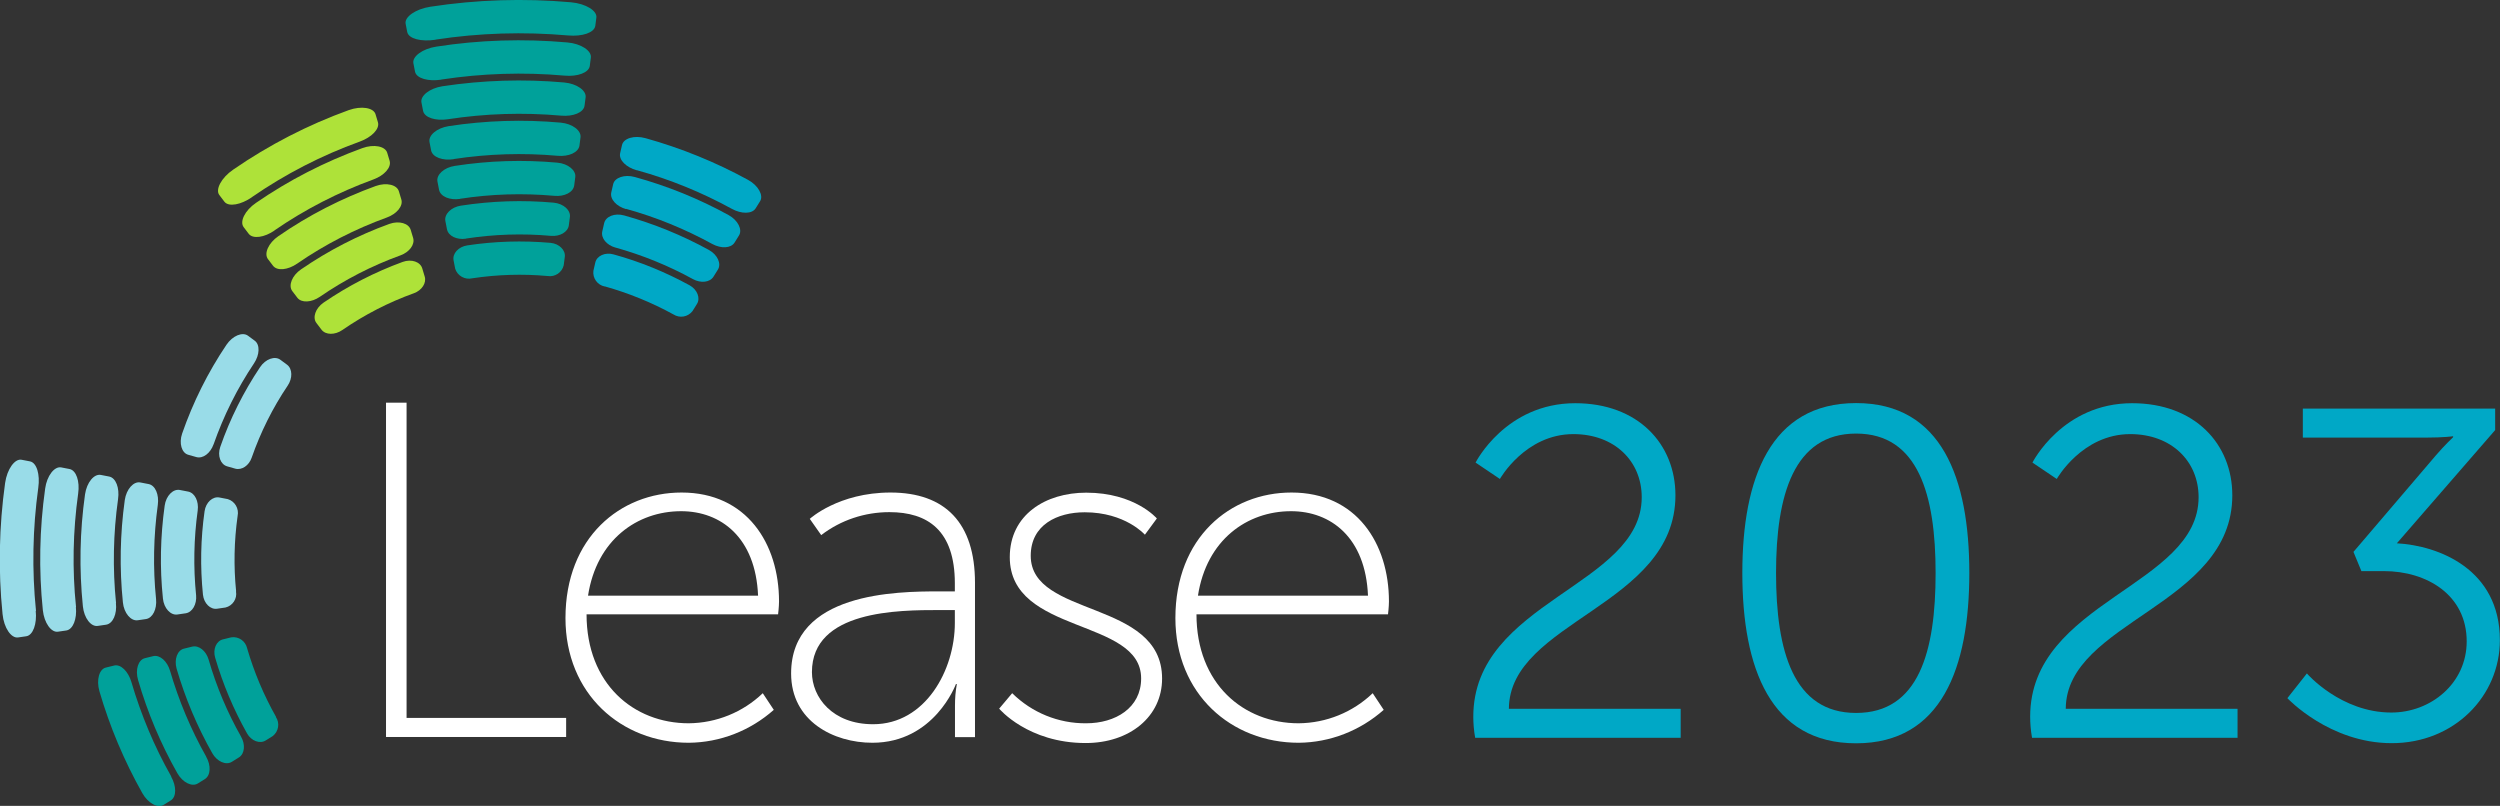 <?xml version="1.0" encoding="UTF-8"?> <svg xmlns="http://www.w3.org/2000/svg" id="Livello_2" viewBox="0 0 186.13 60"><rect x="0" y="0" width="186.13" height="60" fill="#333333" stroke="none"/><defs><style>.cls-1{fill:#fff;}.cls-2{fill:#00a8c6;}.cls-3{fill:#00a19a;}.cls-4{fill:#99dce8;}.cls-5{fill:#aee239;}</style></defs><g id="Modalità_Isolamento"><g id="Raggruppa_411"><g id="Raggruppa_425"><g id="Raggruppa_423"><path id="Tracciato_549" class="cls-1" d="M28.74,29.98h1.53v23.47h11.88v1.42h-13.41V29.98Z"></path><path id="Tracciato_550" class="cls-1" d="M50.75,36.67c4.84,0,7.25,3.8,7.25,8.11,0,.39-.07,.96-.07,.96h-14.26c0,5.16,3.49,8.11,7.61,8.11,2.06-.02,4.03-.82,5.51-2.24l.82,1.24c-1.75,1.55-3.99,2.43-6.33,2.45-5.02,0-9.18-3.63-9.18-9.28,0-6.01,4.09-9.35,8.64-9.35Zm5.69,7.68c-.18-4.34-2.77-6.29-5.73-6.29-3.27,0-6.29,2.13-6.93,6.29h12.66Z"></path><path id="Tracciato_551" class="cls-1" d="M69.92,44.03h1.17v-.6c0-3.95-2.03-5.3-4.87-5.3-1.84,0-3.62,.59-5.08,1.71l-.85-1.21s2.13-1.96,6.01-1.96c4.09,0,6.29,2.28,6.29,6.72v11.49h-1.49v-2.35c0-.54,.04-1.07,.14-1.6h-.07s-1.6,4.37-6.22,4.37c-2.88,0-6.05-1.6-6.05-5.16,0-6.04,7.86-6.11,11.02-6.11Zm-4.91,9.89c3.88,0,6.08-4.02,6.08-7.54v-.96h-1.14c-3.02,0-9.5,0-9.5,4.62,0,1.88,1.53,3.88,4.55,3.88h0Z"></path><path id="Tracciato_552" class="cls-1" d="M75.36,51.61c1.47,1.45,3.45,2.26,5.51,2.24,2.17,0,4.09-1.14,4.09-3.34,0-4.52-9.78-3.24-9.78-9.03,0-3.16,2.67-4.8,5.69-4.8,3.63,0,5.26,1.92,5.26,1.92l-.89,1.21s-1.46-1.67-4.48-1.67c-2.03,0-4.02,.92-4.02,3.24,0,4.62,9.78,3.24,9.78,9.14,0,2.84-2.42,4.8-5.69,4.8-4.3,0-6.44-2.56-6.44-2.56l.96-1.14Z"></path><path id="Tracciato_553" class="cls-1" d="M96.16,36.67c4.84,0,7.25,3.8,7.25,8.11,0,.39-.07,.96-.07,.96h-14.26c0,5.16,3.49,8.11,7.61,8.11,2.06-.02,4.03-.82,5.51-2.24l.82,1.24c-1.75,1.55-3.99,2.43-6.33,2.45-5.02,0-9.18-3.63-9.18-9.28,0-6.01,4.09-9.35,8.64-9.35Zm5.69,7.68c-.18-4.34-2.77-6.29-5.73-6.29-3.27,0-6.29,2.13-6.93,6.29h12.66Z"></path><g id="Raggruppa_422"><g id="Raggruppa_414"><g id="Raggruppa_413"><path id="Tracciato_554" class="cls-2" d="M45.02,21.32c1.78,.5,3.5,1.2,5.12,2.09,.47,.3,1.08,.19,1.42-.25l.33-.53c.27-.43,.03-1.07-.55-1.39-1.79-.98-3.69-1.76-5.66-2.3-.63-.18-1.25,.11-1.36,.61-.05,.2-.09,.41-.14,.61-.07,.55,.3,1.06,.84,1.17Z"></path><path id="Tracciato_555" class="cls-2" d="M45.82,18.43c2.01,.56,3.95,1.35,5.77,2.35,.58,.32,1.26,.25,1.53-.18l.33-.53c.27-.43-.02-1.1-.67-1.46-2-1.1-4.12-1.96-6.31-2.57-.71-.2-1.38,.08-1.49,.58-.05,.2-.09,.41-.14,.61-.11,.5,.33,1.02,.97,1.2Z"></path><path id="Tracciato_556" class="cls-2" d="M46.61,15.55c2.24,.62,4.39,1.5,6.43,2.62,.65,.35,1.38,.32,1.65-.11l.33-.53c.27-.43-.07-1.13-.78-1.52-2.2-1.21-4.54-2.16-6.97-2.83-.78-.22-1.52,.05-1.62,.54-.05,.2-.09,.41-.14,.61-.11,.5,.39,1.04,1.11,1.24Z"></path><path id="Tracciato_557" class="cls-2" d="M47.41,12.67c2.46,.68,4.84,1.65,7.08,2.88,.71,.39,1.5,.39,1.77-.04l.33-.53c.27-.43-.13-1.17-.9-1.59-2.41-1.32-4.97-2.36-7.62-3.1-.85-.24-1.65,.01-1.76,.51l-.14,.61c-.11,.5,.45,1.05,1.24,1.27Z"></path></g></g><g id="Raggruppa_415"><path id="Tracciato_558" class="cls-3" d="M35.16,20.72c1.85-.28,3.74-.34,5.61-.17,.55,.09,1.07-.26,1.2-.8,.03-.21,.05-.41,.08-.62,.07-.5-.41-.99-1.07-1.05-2.07-.18-4.14-.12-6.19,.19-.67,.1-1.12,.62-1.02,1.12,.04,.21,.08,.41,.12,.62,.17,.53,.73,.84,1.27,.71Z"></path><path id="Tracciato_559" class="cls-3" d="M34.7,17.76c2.09-.32,4.21-.39,6.32-.2,.66,.06,1.26-.28,1.33-.78,.03-.21,.05-.42,.08-.62,.07-.5-.47-1-1.2-1.07-2.3-.21-4.62-.13-6.91,.22-.74,.11-1.26,.65-1.16,1.15l.12,.62c.11,.5,.74,.79,1.41,.69Z"></path><path id="Tracciato_560" class="cls-3" d="M34.25,14.8c2.33-.36,4.68-.43,7.03-.22,.74,.07,1.4-.26,1.47-.77,.03-.21,.05-.41,.08-.62,.07-.5-.53-1.01-1.34-1.08-2.54-.23-5.1-.15-7.62,.24-.82,.12-1.4,.67-1.3,1.17l.12,.62c.11,.5,.8,.78,1.55,.67Z"></path><path id="Tracciato_561" class="cls-3" d="M33.79,11.84c2.56-.39,5.16-.47,7.74-.24,.82,.07,1.53-.25,1.61-.75,.03-.21,.05-.41,.08-.62,.07-.5-.59-1.02-1.48-1.1-2.78-.25-5.57-.16-8.33,.26-.9,.14-1.54,.7-1.43,1.2l.12,.62c.11,.5,.87,.77,1.69,.64Z"></path><path id="Tracciato_562" class="cls-3" d="M33.33,8.88c2.8-.43,5.63-.52,8.45-.27,.89,.08,1.67-.23,1.74-.74,.03-.21,.05-.41,.08-.62,.07-.5-.65-1.03-1.61-1.11-3.01-.27-6.05-.17-9.04,.28-.97,.15-1.68,.72-1.57,1.22l.12,.62c.11,.5,.93,.75,1.83,.62Z"></path><path id="Tracciato_563" class="cls-3" d="M32.87,5.92c3.03-.46,6.11-.56,9.16-.29,.97,.09,1.81-.22,1.88-.72,.03-.21,.05-.42,.08-.62,.07-.5-.71-1.04-1.75-1.13-3.25-.29-6.53-.19-9.75,.31-1.05,.16-1.82,.75-1.71,1.25l.12,.62c.11,.5,.99,.74,1.96,.59Z"></path><path id="Tracciato_564" class="cls-3" d="M32.42,2.95c3.27-.5,6.58-.6,9.88-.31,1.04,.09,1.94-.2,2.02-.71,.03-.21,.05-.41,.08-.62,.07-.5-.77-1.04-1.89-1.14-3.49-.31-7-.2-10.46,.33-1.12,.17-1.95,.77-1.85,1.27l.12,.62c.11,.5,1.05,.73,2.1,.57Z"></path></g><g id="Raggruppa_416"><path id="Tracciato_565" class="cls-5" d="M25.49,24.57c1.65-1.14,3.44-2.06,5.33-2.74,.58-.21,.95-.76,.8-1.24l-.18-.6c-.14-.49-.8-.73-1.46-.49-2.08,.76-4.06,1.78-5.89,3.03-.61,.42-.84,1.12-.53,1.52l.38,.5c.31,.4,1,.4,1.55,.02Z"></path><path id="Tracciato_566" class="cls-5" d="M23.81,22.1c1.86-1.28,3.88-2.32,6.01-3.09,.66-.24,1.08-.8,.94-1.29l-.18-.6c-.14-.49-.86-.71-1.59-.45-2.32,.84-4.53,1.98-6.57,3.38-.68,.46-.97,1.21-.66,1.62l.38,.5c.31,.4,1.06,.35,1.67-.07Z"></path><path id="Tracciato_567" class="cls-5" d="M22.12,19.63c2.07-1.43,4.32-2.58,6.69-3.44,.73-.27,1.22-.85,1.07-1.34-.06-.2-.12-.4-.18-.6-.14-.49-.92-.69-1.73-.4-2.56,.93-5,2.18-7.24,3.73-.75,.51-1.09,1.3-.78,1.71l.38,.5c.31,.4,1.11,.31,1.79-.16Z"></path><path id="Tracciato_568" class="cls-5" d="M20.44,17.15c2.28-1.57,4.76-2.84,7.36-3.79,.8-.29,1.35-.89,1.21-1.38l-.18-.6c-.14-.49-.99-.67-1.86-.35-2.8,1.02-5.47,2.39-7.92,4.08-.82,.56-1.22,1.39-.91,1.8l.38,.5c.31,.4,1.17,.27,1.92-.25Z"></path><path id="Tracciato_569" class="cls-5" d="M18.75,14.68c2.49-1.72,5.19-3.11,8.04-4.14,.88-.32,1.49-.94,1.35-1.43l-.18-.6c-.14-.49-1.05-.65-2-.31-3.04,1.1-5.93,2.59-8.6,4.43-.89,.61-1.34,1.49-1.03,1.89l.38,.5c.31,.4,1.23,.23,2.05-.34Z"></path></g><g id="Raggruppa_418"><g id="Raggruppa_417"><path id="Tracciato_570" class="cls-4" d="M18.74,34.07c.66-1.89,1.56-3.7,2.68-5.36,.37-.55,.36-1.24-.04-1.55l-.5-.37c-.41-.31-1.11-.07-1.52,.55-1.23,1.84-2.23,3.83-2.96,5.93-.23,.66,.02,1.31,.51,1.45l.6,.17c.49,.14,1.03-.23,1.23-.82Z"></path><path id="Tracciato_571" class="cls-4" d="M15.9,33.09c.75-2.14,1.76-4.17,3.02-6.05,.41-.62,.45-1.37,.05-1.67l-.5-.37c-.41-.31-1.15-.01-1.61,.67-1.38,2.05-2.49,4.28-3.3,6.61-.25,.73-.03,1.45,.46,1.58l.6,.17c.49,.14,1.05-.29,1.28-.95Z"></path></g></g><g id="Raggruppa_420"><g id="Raggruppa_419"><path id="Tracciato_572" class="cls-4" d="M17.58,44.03c-.19-1.87-.15-3.75,.11-5.61,.12-.55-.2-1.1-.73-1.26l-.62-.12c-.5-.1-1.02,.36-1.11,1.03-.29,2.05-.33,4.13-.12,6.2,.07,.66,.56,1.13,1.06,1.05l.62-.09c.54-.13,.88-.66,.78-1.2Z"></path><path id="Tracciato_573" class="cls-4" d="M14.6,44.32c-.21-2.1-.17-4.22,.12-6.32,.09-.67-.21-1.3-.71-1.4l-.62-.12c-.5-.1-1.03,.43-1.13,1.17-.32,2.29-.37,4.61-.13,6.91,.07,.73,.58,1.27,1.08,1.19l.62-.09c.5-.08,.83-.68,.77-1.34Z"></path><path id="Tracciato_574" class="cls-4" d="M11.62,44.61c-.24-2.34-.19-4.7,.13-7.03,.1-.75-.18-1.44-.68-1.54l-.62-.12c-.5-.1-1.04,.49-1.16,1.31-.35,2.52-.4,5.08-.14,7.62,.08,.81,.6,1.4,1.1,1.33l.62-.09c.5-.08,.82-.74,.75-1.48Z"></path><path id="Tracciato_575" class="cls-4" d="M8.64,44.9c-.26-2.58-.21-5.18,.15-7.74,.12-.83-.16-1.58-.66-1.68l-.62-.12c-.5-.1-1.05,.55-1.18,1.45-.39,2.76-.44,5.56-.16,8.33,.09,.89,.61,1.54,1.11,1.46l.62-.09c.51-.08,.82-.8,.73-1.61Z"></path><path id="Tracciato_576" class="cls-4" d="M5.66,45.19c-.29-2.81-.23-5.65,.16-8.45,.13-.9-.14-1.72-.64-1.82l-.62-.12c-.5-.1-1.07,.61-1.2,1.59-.42,3-.48,6.03-.17,9.04,.1,.96,.63,1.68,1.13,1.6l.62-.09c.5-.08,.8-.86,.71-1.75Z"></path><path id="Tracciato_577" class="cls-4" d="M2.68,45.48c-.31-3.05-.25-6.13,.17-9.17,.14-.98-.11-1.86-.62-1.96l-.62-.12c-.5-.1-1.08,.68-1.23,1.73-.45,3.23-.52,6.51-.19,9.76,.1,1.04,.65,1.81,1.15,1.74l.62-.09c.5-.08,.8-.92,.7-1.89Z"></path></g></g><g id="Raggruppa_421"><path id="Tracciato_578" class="cls-3" d="M20.55,53.37c-.91-1.61-1.63-3.32-2.15-5.1-.12-.54-.63-.9-1.18-.82l-.61,.15c-.5,.11-.78,.73-.59,1.37,.57,1.96,1.37,3.85,2.37,5.63,.32,.57,.96,.8,1.39,.53l.53-.33c.43-.34,.54-.96,.23-1.42Z"></path><path id="Tracciato_579" class="cls-3" d="M17.95,54.85c-1.03-1.82-1.84-3.74-2.42-5.75-.19-.64-.72-1.07-1.21-.96l-.61,.15c-.5,.11-.76,.79-.56,1.5,.64,2.19,1.53,4.3,2.65,6.28,.36,.64,1.03,.92,1.46,.65l.53-.33c.43-.27,.49-.96,.16-1.54Z"></path><path id="Tracciato_580" class="cls-3" d="M15.35,56.33c-1.14-2.02-2.04-4.17-2.69-6.39-.21-.71-.75-1.2-1.25-1.09l-.61,.15c-.5,.11-.75,.85-.52,1.63,.7,2.41,1.68,4.74,2.92,6.93,.4,.71,1.1,1.04,1.53,.77l.53-.33c.43-.28,.46-1.01,.09-1.66Z"></path><path id="Tracciato_581" class="cls-3" d="M12.75,57.81c-1.26-2.22-2.25-4.59-2.97-7.04-.23-.78-.79-1.34-1.28-1.22l-.61,.15c-.5,.11-.73,.91-.49,1.76,.77,2.64,1.84,5.18,3.19,7.58,.43,.77,1.17,1.16,1.6,.88l.53-.33c.43-.27,.42-1.06,.02-1.77Z"></path></g></g></g><g><path class="cls-2" d="M109.69,53.36c0-8.61,12.54-9.72,12.54-16.34,0-2.68-2.02-4.7-5.09-4.7-3.59,0-5.47,3.34-5.47,3.34l-1.81-1.22s2.23-4.42,7.42-4.42c4.67,0,7.46,3.03,7.46,6.86,0,8.22-12.37,9.37-12.4,15.89h12.79v2.16h-15.3c-.1-.56-.14-1.08-.14-1.57Z"></path><path class="cls-2" d="M129.72,42.66c0-7.04,2.09-12.65,8.47-12.65s8.43,5.61,8.43,12.65-2.06,12.68-8.43,12.68-8.47-5.58-8.47-12.68Zm14.39,0c0-5.82-1.29-10.38-5.92-10.38s-5.96,4.56-5.96,10.38,1.29,10.42,5.96,10.42,5.92-4.57,5.92-10.42Z"></path><path class="cls-2" d="M151.15,53.36c0-8.61,12.54-9.72,12.54-16.34,0-2.68-2.02-4.7-5.09-4.7-3.59,0-5.47,3.34-5.47,3.34l-1.81-1.22s2.23-4.42,7.42-4.42c4.67,0,7.46,3.03,7.46,6.86,0,8.22-12.37,9.37-12.4,15.89h12.79v2.16h-15.3c-.1-.56-.14-1.08-.14-1.57Z"></path><path class="cls-2" d="M171.77,50.16s2.51,2.89,6.27,2.89c2.93,0,5.61-2.16,5.61-5.3,0-3.45-2.96-5.23-6.17-5.23h-1.67l-.59-1.43,6.13-7.18c.66-.77,1.29-1.36,1.29-1.36v-.07s-.7,.1-1.99,.1h-9.2v-2.16h14.32v1.6l-7.32,8.43c3.1,.17,7.67,1.92,7.67,7.21,0,4.18-3.41,7.67-8.05,7.67s-7.77-3.35-7.77-3.35l1.46-1.85Z"></path></g></g></g></g></svg> 